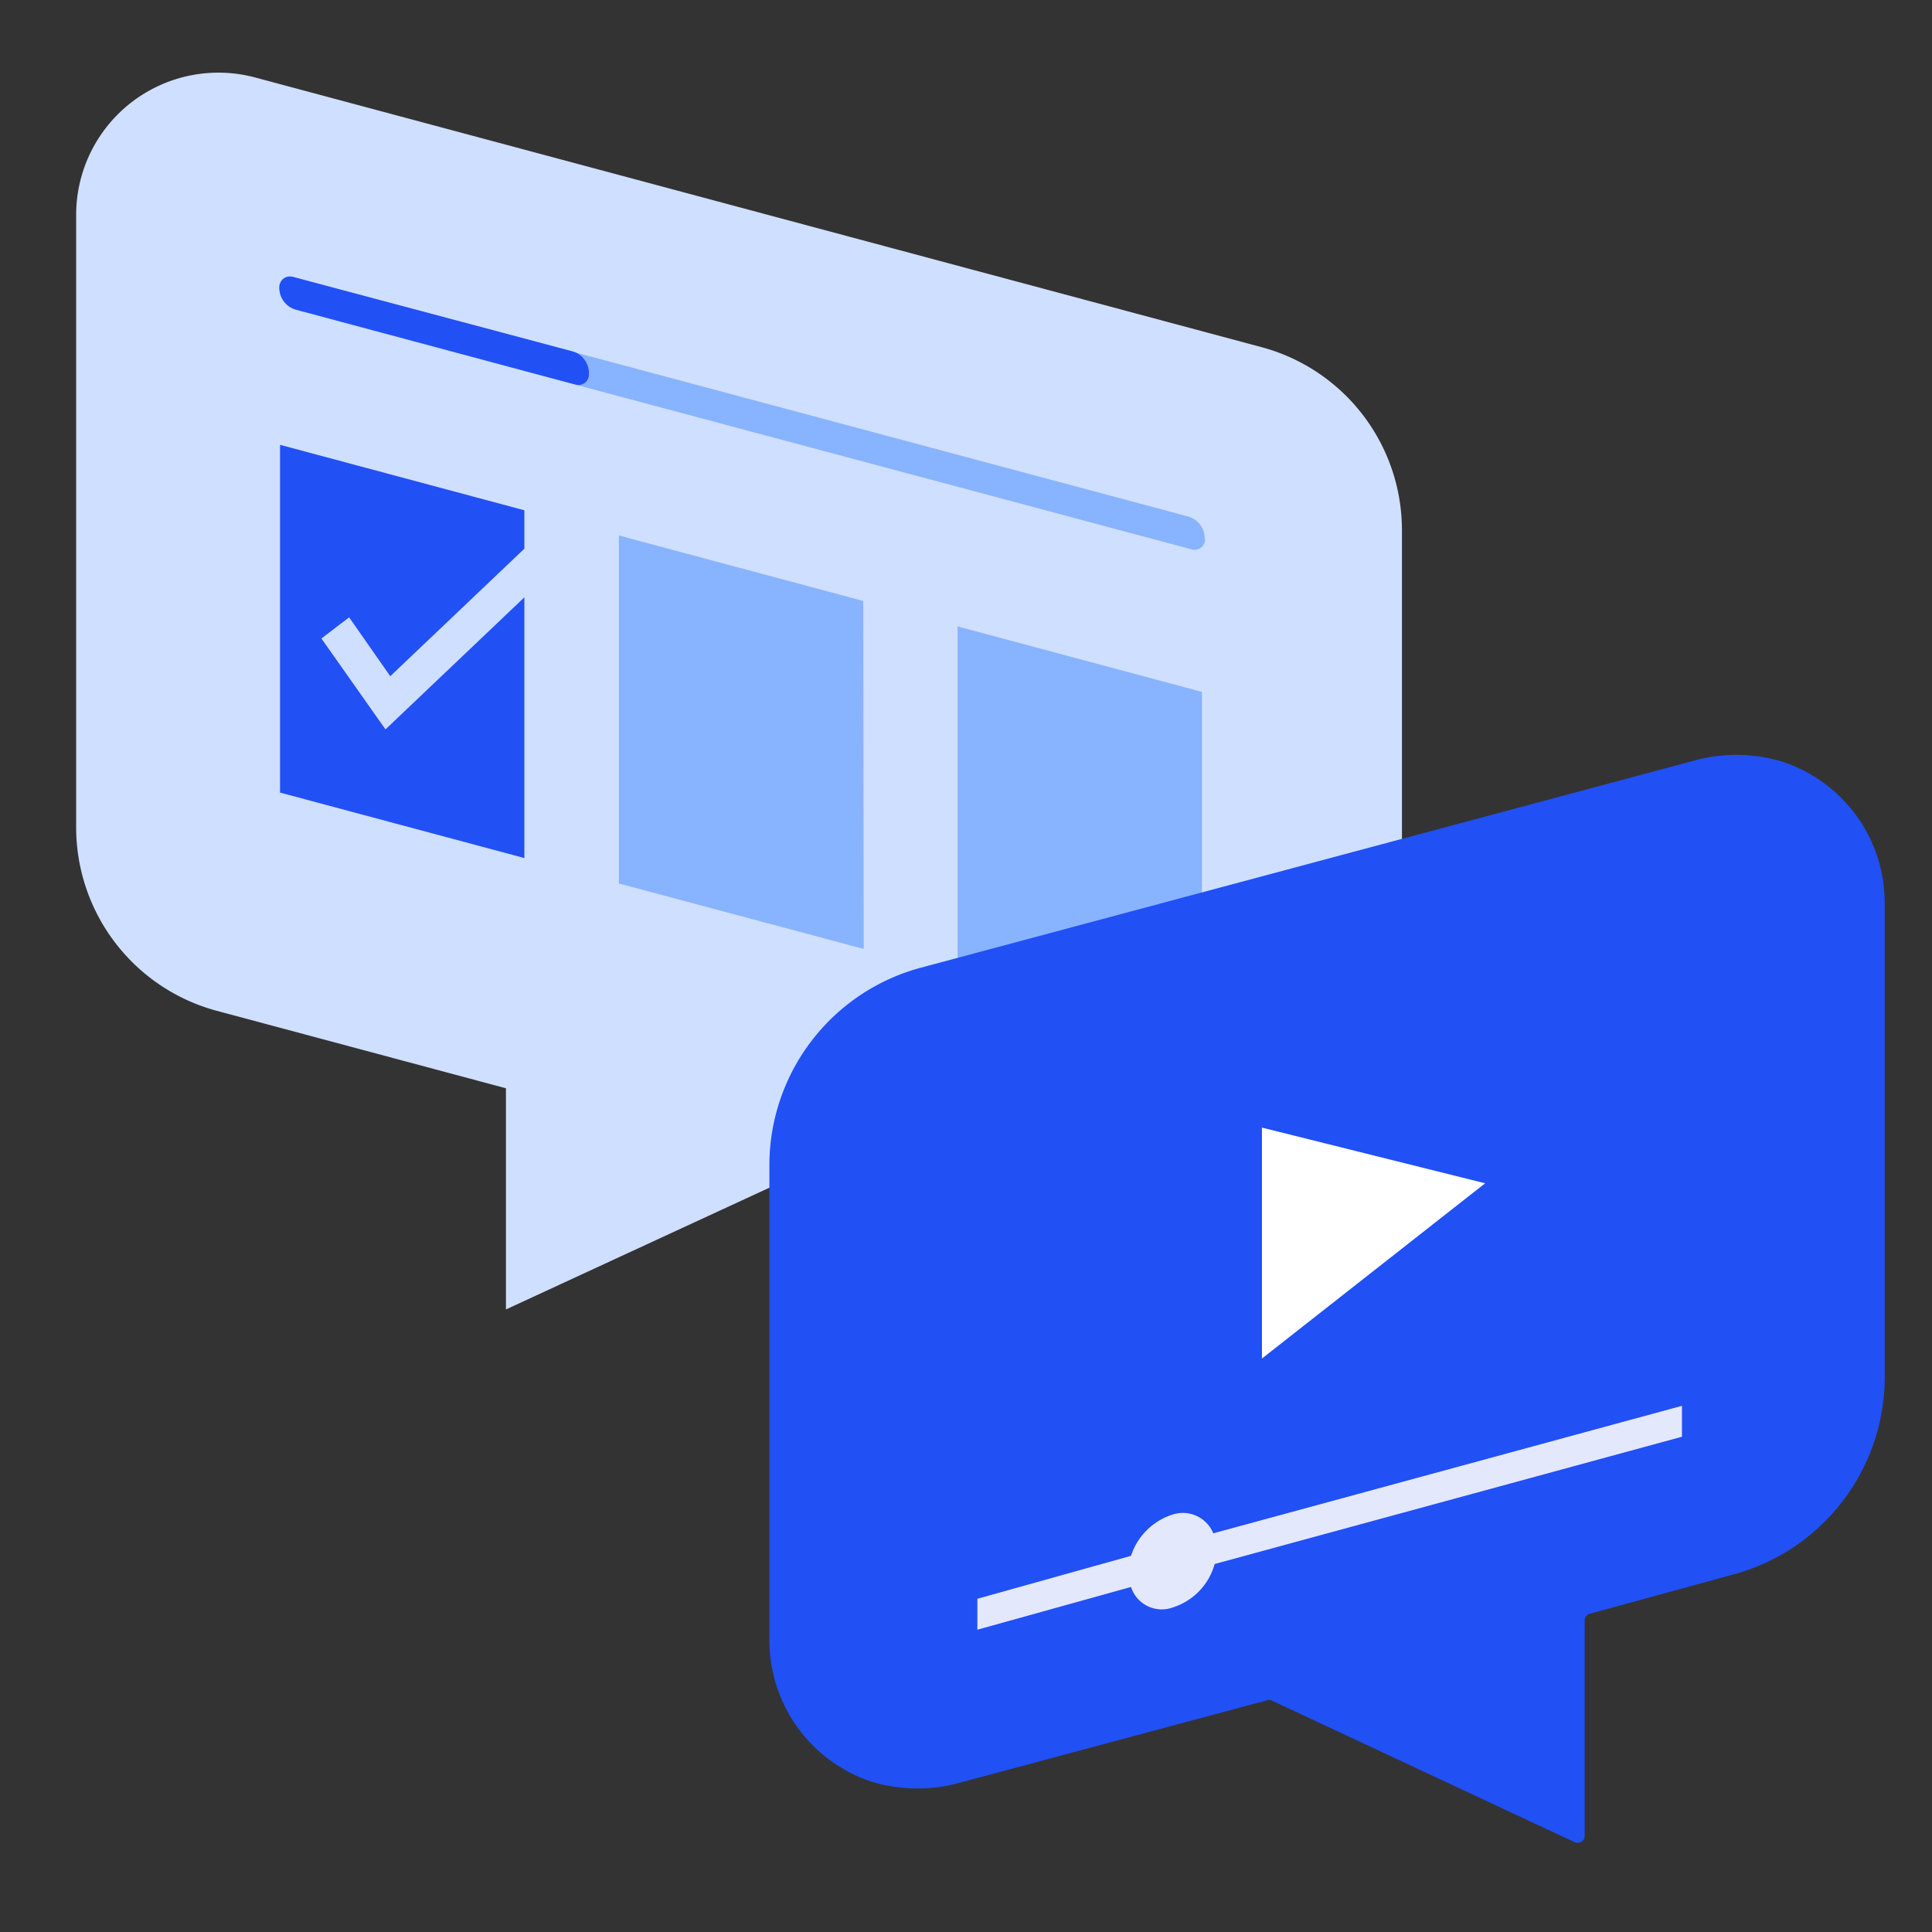 <svg xmlns="http://www.w3.org/2000/svg" viewBox="0 0 85 85"><rect x="0" y="0" width="85" height="85" fill="#333333" stroke="none"/><path d="M3.35,9.46a6.26,6.26,0,0,1,7.88-6.05L55.49,15.27a8.34,8.34,0,0,1,6.19,8.06v27a6.26,6.26,0,0,1-7.88,6L35.59,51.45,22.26,57.61V47.88L9.53,44.47A8.36,8.36,0,0,1,3.35,36.4Z" fill="#cfdfff" fill-rule="evenodd"/><path d="M53,23.72a1,1,0,0,0-.74-1L12.89,12.18a.5.5,0,0,0-.41.09.44.44,0,0,0-.19.37h0a1,1,0,0,0,.75,1L52.43,24.17a.46.46,0,0,0,.41-.08.45.45,0,0,0,.18-.37Z" fill="#88b3ff" fill-rule="evenodd"/><path d="M25.91,16.45a1,1,0,0,0-.75-1L12.88,12.18a.47.47,0,0,0-.41.08.49.49,0,0,0-.18.37h0a1,1,0,0,0,.76,1l12.27,3.29a.46.46,0,0,0,.59-.45Z" fill="#2150f5" fill-rule="evenodd"/><path d="M23.07,37.75,12.32,34.87V19.57l10.75,2.88v1.69l-5.9,5.61-1.81-2.59-1.22.93,2.82,4,6.11-5.81Z" fill="#2150f5" fill-rule="evenodd"/><path d="M52.88,30.44,42.13,27.56v15.3l10.75,2.88Zm-14.9-4L27.23,23.56V38.87L38,41.75Z" fill="#88b3ff" fill-rule="evenodd"/><path d="M82.92,60.57a9,9,0,0,1-6.7,8.71L69.94,71a.3.3,0,0,0-.22.3v9.47a.31.31,0,0,1-.44.28L55.94,74.81a.31.31,0,0,0-.21,0l-13.42,3.6a7,7,0,0,1-3.89,0,6.55,6.55,0,0,1-4.57-6.24V51.28a9,9,0,0,1,6.68-8.71l33.91-9.08a7,7,0,0,1,3.91,0,6.54,6.54,0,0,1,4.57,6.24Z" fill="#2150f5" fill-rule="evenodd"/><path d="M53.38,67.46a1.45,1.45,0,0,0-1.81-.82,2.82,2.82,0,0,0-1.81,1.81L43,70.34V71.7l6.76-1.88a1.42,1.42,0,0,0,1.84.9,2.78,2.78,0,0,0,1.84-1.91L74,63.21V61.85Z" fill="#e4e8fc" fill-rule="evenodd"/><path d="M65.34,52.06l-9.82,7.71V49.61Z" fill="#fff" fill-rule="evenodd"/></svg>